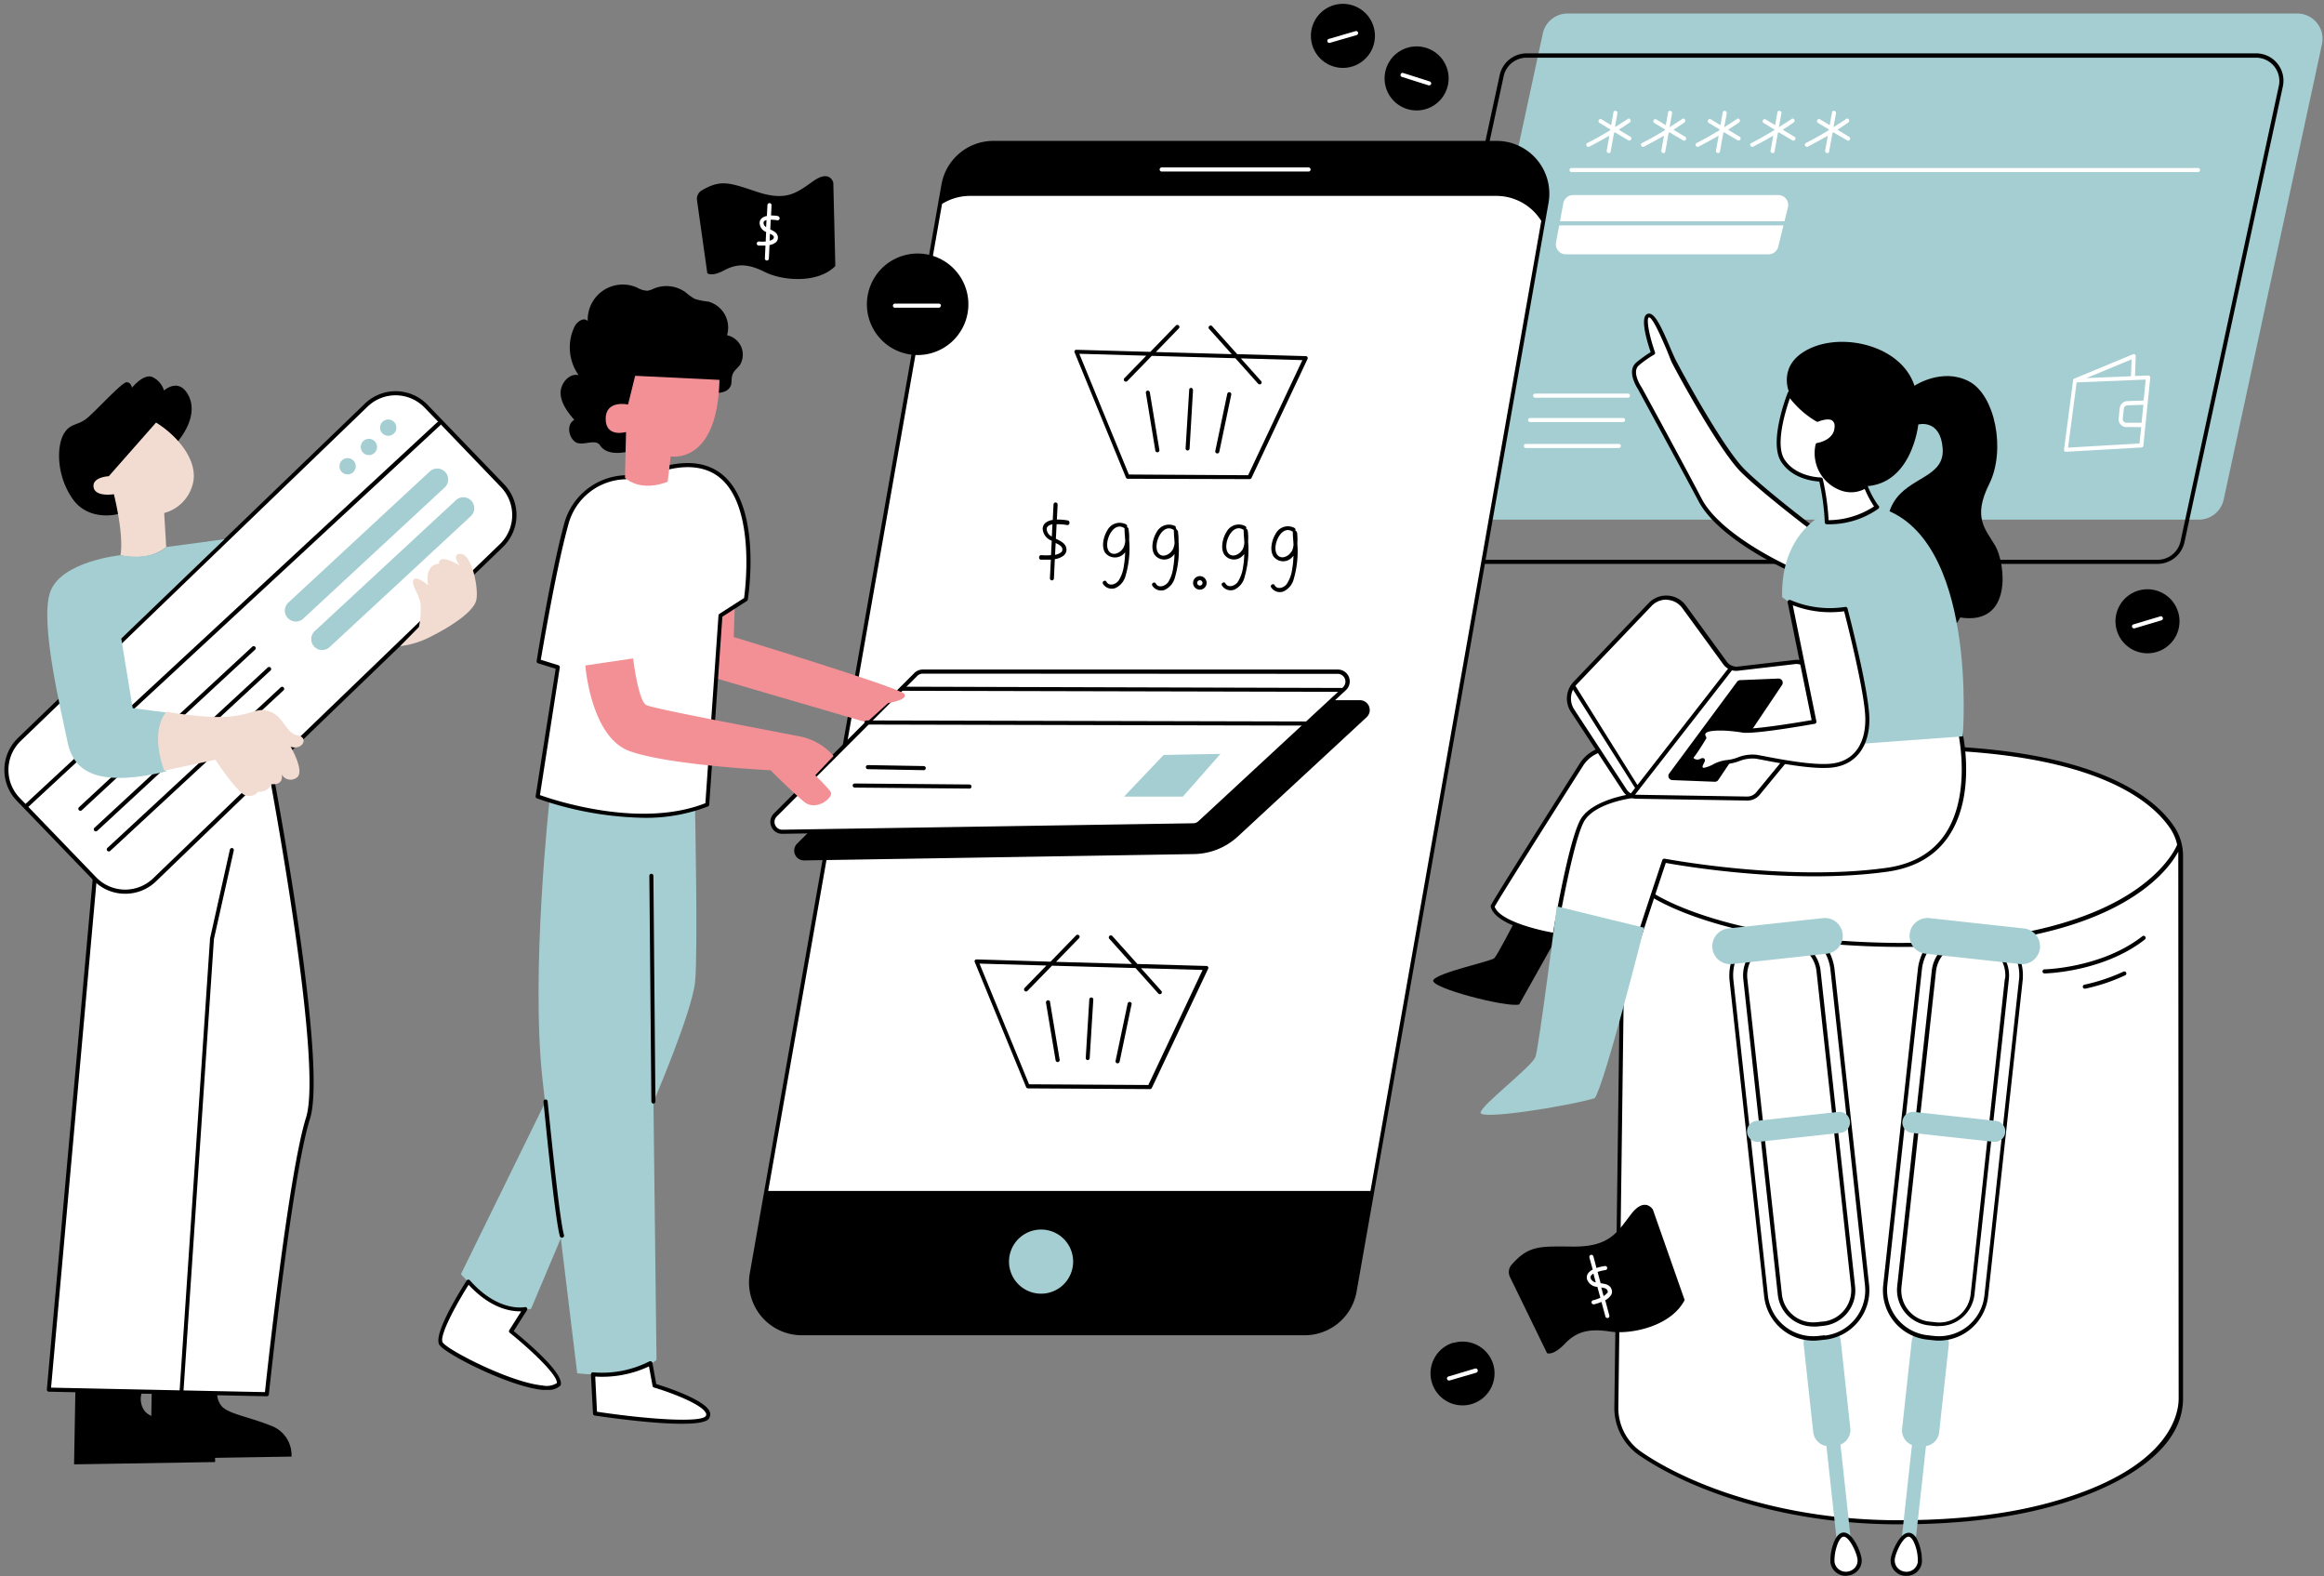 <?xml version="1.0" encoding="UTF-8" standalone="no"?><svg xmlns="http://www.w3.org/2000/svg" xmlns:xlink="http://www.w3.org/1999/xlink" data-name="Layer 2" fill="#000000" height="288.5" preserveAspectRatio="xMidYMid meet" version="1" viewBox="-0.8 -0.7 425.5 288.5" width="425.5" zoomAndPan="magnify"><rect x="-0.8" y="-0.7" width="425.5" height="288.5" fill="#808080" stroke="none"/><g id="change1_1"><path d="M295.77,161.12s14.14-26.05,56.93-24.93c31,.81,41.12,9.83,44.32,14.73a9.12,9.12,0,0,1,1.45,5V255.3c0,10.43-13.94,16.46-22.19,18.93-9.51,2.84-19.63,3.72-29.53,3.72-23.1,0-39.71-7.38-47.25-12.55a10.18,10.18,0,0,1-4.41-8.51l1.05-76.42Z" fill="#ffffff" fill-rule="evenodd"/></g><g id="change2_1"><path d="M397.34,150.72c-3.42-5.22-13.76-14.1-44.63-14.91-42.52-1.09-57.13,24.87-57.27,25.13a.41.41,0,0,0-.05.18l.38,19.35-1,76.42a10.51,10.51,0,0,0,4.57,8.82c8.89,6.1,26,12.62,47.46,12.62,11.52,0,21.22-1.22,29.64-3.74,6.75-2,22.45-7.94,22.45-19.29V155.94A9.51,9.51,0,0,0,397.34,150.72Zm.75,104.58c0,2.82-1.58,12.49-21.91,18.57-8.36,2.5-18,3.71-29.43,3.71-21.26,0-38.24-6.45-47-12.49a9.74,9.74,0,0,1-4.25-8.19l1-76.43h0l-.37-19.25c.93-1.61,15.67-25.72,56.54-24.65,30.53.8,40.68,9.47,44,14.57a8.58,8.58,0,0,1,1.14,2.77l0,0c0,.05-1.75,4.63-8.89,9.11-6.5,4.08-18.89,8.88-41.17,8.88h-1.3c-28.55-.24-41.85-7.46-44.23-8.91a.37.37,0,0,0-.39.64c2.41,1.47,15.87,8.78,44.61,9h1.35c38,0,48.09-13.47,50.23-17.43,0,.24,0,.47,0,.71Z" fill="inherit"/></g><g id="change1_2"><path d="M118.28,248.84l.74,4.09s10.89,3.26,9.77,5.68-20.65-.56-20.65-.56l-.37-7.17C114.37,251.26,118.28,248.84,118.28,248.84Zm-33.3-15s-6.14,9.49-5,11.35,18.8,10.6,21.59,7.44c.55-2.23-8.75-9.67-8.75-9.67l2.61-4.1S90.37,240,85,233.86Z" fill="#ffffff" fill-rule="evenodd"/></g><g id="change2_2"><path d="M52.57,265.93l-14,.23a4.62,4.62,0,0,1,0,.77l-25.81.42L13,254l12.14.28a3.67,3.67,0,0,0,.7,3.49,4.28,4.28,0,0,0,1.06.72L27,253l12.14.28a3.64,3.64,0,0,0,.7,3.49c1.4,1.4,4.74,1.82,8.93,3.49A5.72,5.72,0,0,1,52.57,265.93Z" fill="inherit" fill-rule="evenodd"/></g><g id="change1_3"><path d="M48.33,138.14S58.93,193.4,55.58,204s-7.53,50.51-7.53,50.51l-39.91-.83,8.4-93.53Z" fill="#ffffff" fill-rule="evenodd"/></g><g id="change2_3"><path d="M48.05,254.89h0l-39.91-.84a.37.37,0,0,1-.27-.13.34.34,0,0,1-.09-.28l8.4-93.52a.4.4,0,0,1,.16-.28l31.78-22a.39.39,0,0,1,.36,0,.41.41,0,0,1,.23.28c.43,2.26,10.58,55.47,7.24,66s-7.48,50-7.52,50.44A.38.38,0,0,1,48.05,254.89Zm-39.5-1.58,39.16.82c.42-3.93,4.36-40.25,7.52-50.24,3.1-9.82-6.06-59.24-7.16-65.11L16.9,160.36Z" fill="inherit"/></g><g id="change2_4"><path d="M20.79,93.4s-5.39,1.49-8.37-2.89-2.79-9.58-1.58-11.72,2.6-1.49,4.37-3,6.33-6.52,7.16-6.52,1,1,1,1,2-2.51,3.62-2a4,4,0,0,1,2.24,2.52s2.51-2.33,4.28.55.28,6.42-2.05,9.12S20.79,93.4,20.79,93.4Z" fill="inherit"/></g><g id="change1_4"><path d="M91,99.15,27.5,160.35a7.75,7.75,0,0,1-11-.2l-14-14.53a7.75,7.75,0,0,1,.2-11l63.51-61.2a7.74,7.74,0,0,1,11,.2l14,14.53A7.75,7.75,0,0,1,91,99.15Z" fill="#ffffff" fill-rule="evenodd"/></g><g id="change3_1"><path d="M126.47,179c-.56,5.58-7.63,22-7.63,22l.56,47.26c-4.65,3.72-14.52,2.42-14.52,2.42s-1.37-11.32-3-24.71l-5.45,12.92c-6.28,1.39-12.84-6.35-12.84-6.35L99,201.12c-.16-1.41-.31-2.79-.46-4.1-2.23-19.9,1.3-51.53,1.3-51.53,12.65,5.21,26.61,1.49,26.61,1.49S127,173.4,126.47,179Z" fill="#a4ced1" fill-rule="evenodd"/></g><g id="change3_2"><path d="M401.79,94.42H268.21a4.64,4.64,0,0,1-4.54-5.62l18-83.37a4.65,4.65,0,0,1,4.54-3.66H419.79a4.64,4.64,0,0,1,4.54,5.62l-18,83.37A4.65,4.65,0,0,1,401.79,94.42Z" fill="#a4ced1"/></g><g id="change2_5"><path d="M394.25,102.52H260.67a5,5,0,0,1-4.9-6.08l18-83.37a5.06,5.06,0,0,1,4.91-4H412.26a5,5,0,0,1,4.9,6.08l-18,83.37A5.06,5.06,0,0,1,394.25,102.52ZM278.68,9.86a4.29,4.29,0,0,0-4.17,3.37l-18,83.37a4.27,4.27,0,0,0,4.17,5.17H394.25a4.31,4.31,0,0,0,4.18-3.37l18-83.37a4.27,4.27,0,0,0-4.17-5.17Z" fill="inherit"/></g><g id="change1_5"><path d="M238.06,243.35H146a9.29,9.29,0,0,1-9.15-10.9l35.14-199.3a9.29,9.29,0,0,1,9.15-7.68H273.2a9.3,9.3,0,0,1,9.15,10.91L247.21,235.67A9.29,9.29,0,0,1,238.06,243.35Z" fill="#ffffff" fill-rule="evenodd"/></g><g id="change2_6"><path d="M238.06,243.72H146a9.67,9.67,0,0,1-9.52-11.34L171.57,33.09a9.66,9.66,0,0,1,9.52-8H273.2a9.66,9.66,0,0,1,9.52,11.34l-35.14,199.3A9.65,9.65,0,0,1,238.06,243.72Zm-57-217.87a8.91,8.91,0,0,0-8.78,7.37L137.17,232.51A8.91,8.91,0,0,0,146,243h92.11a8.9,8.9,0,0,0,8.78-7.36L282,36.31a8.91,8.91,0,0,0-8.78-10.46Z" fill="inherit"/></g><g id="change1_6"><path d="M358.09,133.12s5.4,22.79-13.39,25.39S304,156.84,304,156.84s-9.86,29.39-10.23,32.56h-.08a39.51,39.51,0,0,1-11.27-3.16h0l1.49-15.81s-10.42-1.67-11.35-5.21c.46-1.06,11.95-19.16,16.25-25.94a6.49,6.49,0,0,1,4.58-2.93l46.52-6.29Z" fill="#ffffff" fill-rule="evenodd"/></g><g id="change2_7"><path d="M293.72,189.77h-.05a39.92,39.92,0,0,1-11.45-3.19.37.37,0,0,1-.22-.38l1.46-15.47c-1.88-.33-10.42-2-11.31-5.42a.36.36,0,0,1,0-.25c.46-1.07,11.54-18.53,16.28-26a6.79,6.79,0,0,1,4.84-3.1l46.52-6.29a.2.2,0,0,1,.11,0l18.24,3.07a.37.37,0,0,1,.3.28c.11.48,2.71,11.8-2.52,19.44-2.44,3.57-6.21,5.72-11.19,6.41-17.4,2.42-37.74-1.1-40.54-1.61-1.06,3.15-9.77,29.25-10.12,32.17a.35.35,0,0,1-.14.25A.38.38,0,0,1,293.72,189.77Zm-11-3.77a39.38,39.38,0,0,0,10.64,3c.9-4.55,9.8-31.1,10.19-32.26a.37.37,0,0,1,.43-.25c.21,0,22.11,4.24,40.62,1.67,4.76-.66,8.35-2.71,10.67-6.09,4.63-6.77,2.81-16.92,2.46-18.61l-17.92-3-46.47,6.29a6,6,0,0,0-4.31,2.75c-7.37,11.59-15.34,24.23-16.17,25.77.91,2.64,8.22,4.36,11,4.81a.37.37,0,0,1,.31.41Z" fill="inherit"/></g><g id="change1_7"><path d="M326.56,103.26s-12.42-5.58-16.05-12.42-11-20.37-11-20.37-2.23-3.14-.42-4.61a17.91,17.91,0,0,1,2.79-2s-2.23-6.35-.91-6.84,3.56,6.07,4.75,8.37,8.72,16.19,12.7,20.1S331,95.93,331,95.93Z" fill="#ffffff" fill-rule="evenodd"/></g><g id="change2_8"><path d="M326.56,103.63a.37.37,0,0,1-.15,0c-.52-.23-12.58-5.71-16.23-12.59s-10.95-20.23-11-20.36-2.39-3.41-.33-5.08a23.09,23.09,0,0,1,2.57-1.84c-.73-2.14-2-6.48-.58-7,1.22-.45,2.41,2.1,4.08,6,.42,1,.82,1.92,1.13,2.52,1.31,2.53,8.75,16.18,12.63,20s12.43,10.3,12.52,10.36a.4.4,0,0,1,.1.5l-4.4,7.32A.36.36,0,0,1,326.56,103.63ZM301.14,57.41h-.06c-.45.17-.05,3,1.13,6.36a.36.36,0,0,1-.18.46,18.91,18.91,0,0,0-2.72,1.91c-1.52,1.23.46,4.07.48,4.1s7.47,13.65,11,20.41c3.22,6.06,13.66,11.21,15.57,12.11l4-6.74c-1.49-1.14-8.77-6.74-12.33-10.23-3.95-3.88-11.45-17.64-12.76-20.18C305,65,304.64,64,304.21,63,303.55,61.49,301.82,57.41,301.14,57.41Z" fill="inherit"/></g><g id="change2_9"><path d="M326.84,71.3s-2.51-5.3,3.77-8.23,16.74-.42,19.11,6.84c0,0,5-3.35,9.91-.84s6.84,12.7,3.77,18.84-.7,8.23,1.11,11.3,3.35,14.65-6.42,13.12c0,0-4.18,8.51-11.58,3.07s.42-14.24.42-14.24-3.91-4.88-1.12-9.76,9.49-4.61,9.07-10.05S350.42,77,350.42,77s-1.12,10.89-9.63,11.31l-3.07,2.79-3.07-.28-3.21-6-3.35-6.7Z" fill="inherit"/></g><g id="change2_10"><path d="M171.28,36.89l.66-3.74a9.29,9.29,0,0,1,9.15-7.68H273.2a9.3,9.3,0,0,1,9.15,10.91l-.68,3.84a9.7,9.7,0,0,0-8.52-5.06H176.81A9.72,9.72,0,0,0,171.28,36.89ZM139.47,217.3l-2.67,15.15a9.29,9.29,0,0,0,9.15,10.9h92.11a9.29,9.29,0,0,0,9.15-7.68l3.24-18.37Z" fill="inherit" fill-rule="evenodd"/></g><g id="change2_11"><path d="M145.19,153.68,170.91,128a1.79,1.79,0,0,1,1.27-.53h76a1.8,1.8,0,0,1,1.22,3.13l-23.54,21.8a12.11,12.11,0,0,1-8.06,3.24l-71.27,1.16A1.8,1.8,0,0,1,145.19,153.68Z" fill="inherit"/></g><g id="change1_8"><path d="M141.15,148.48l25.72-25.72a1.8,1.8,0,0,1,1.27-.53h76a1.81,1.81,0,0,1,1.23,3.13l-26.45,24.5a1.83,1.83,0,0,1-1.2.48l-75.23,1.22A1.8,1.8,0,0,1,141.15,148.48Z" fill="#ffffff" fill-rule="evenodd"/></g><g id="change2_12"><path d="M142.42,151.93a2.13,2.13,0,0,1-2-1.33,2.15,2.15,0,0,1,.46-2.38L166.6,122.5a2.19,2.19,0,0,1,1.54-.64h76a2.17,2.17,0,0,1,1.48,3.77l-26.45,24.5a2.13,2.13,0,0,1-1.44.58l-75.23,1.22Zm25.72-29.32a1.42,1.42,0,0,0-1,.42l-25.71,25.72a1.39,1.39,0,0,0-.31,1.56,1.41,1.41,0,0,0,1.31.87h0L217.68,150a1.37,1.37,0,0,0,.94-.38l26.45-24.5a1.42,1.42,0,0,0-1-2.47Zm-27,25.87h0Z" fill="inherit"/></g><g id="change4_1"><path d="M133.72,110.51l-.18,5.4s30.51,9.3,31.25,10.42-3,1.67-3,1.67l-3.91,3.54-27.35-8,.56-11.54Z" fill="#f39095"/></g><g id="change3_3"><path d="M222.65,137.3l-6.88,7.82H205l7.25-7.63Z" fill="#a4ced1"/></g><g id="change2_13"><path d="M168.33,140.28h0l-10.23-.18a.38.38,0,0,1-.37-.38.37.37,0,0,1,.37-.37h0l10.23.18a.38.38,0,0,1,.37.39A.37.37,0,0,1,168.33,140.28Zm8.74,3a.37.37,0,0,0-.37-.38l-21-.18h0a.37.37,0,0,0-.38.37.38.38,0,0,0,.37.38l21,.18h0A.36.36,0,0,0,177.07,143.26Zm61.59-11.54a.38.38,0,0,0-.38-.37l-80.37-.19h0a.38.38,0,1,0,0,.75l80.37.19h0A.38.38,0,0,0,238.66,131.72Zm6.51-6.14a.38.38,0,0,0-.38-.37L164.42,125h0a.38.38,0,1,0,0,.75l80.37.19h0A.38.38,0,0,0,245.17,125.58Z" fill="inherit"/></g><g id="change2_14"><path d="M250.69,4.19A5.86,5.86,0,1,1,243.4.25,5.86,5.86,0,0,1,250.69,4.19Zm9.65,3.88a5.86,5.86,0,1,0,3.81,7.36A5.85,5.85,0,0,0,260.34,8.07Z" fill="inherit" fill-rule="evenodd"/></g><g id="change1_9"><path d="M242.59,7.16a.38.38,0,0,1-.36-.27.36.36,0,0,1,.25-.46L247.38,5a.36.36,0,0,1,.46.25.38.38,0,0,1-.25.47L242.7,7.14A.23.23,0,0,1,242.59,7.16Zm18.63,7.52a.38.38,0,0,0-.25-.47l-4.86-1.55a.38.38,0,0,0-.47.25.36.36,0,0,0,.24.47l4.87,1.54a.22.22,0,0,0,.11,0A.38.38,0,0,0,261.22,14.68Z" fill="#ffffff"/></g><g id="change2_15"><path d="M238.58,64.67a.35.35,0,0,0-.3-.18l-12.56-.36L221.12,59a.37.37,0,0,0-.53,0,.38.38,0,0,0,0,.53l4.13,4.6-13.89-.39,4.2-4.33a.37.37,0,0,0-.54-.52l-4.68,4.82-13.53-.38a.35.35,0,0,0-.32.16.36.36,0,0,0,0,.35l9.38,22.86a.39.39,0,0,0,.34.24L228,87h0a.38.38,0,0,0,.34-.22L238.6,65A.34.34,0,0,0,238.58,64.67ZM227.72,86.29l-21.84-.13-9.07-22.1,12.26.35-4,4.11a.37.37,0,0,0,0,.53.36.36,0,0,0,.26.11.39.39,0,0,0,.27-.11l4.48-4.61,15.3.43,4.17,4.67a.39.39,0,0,0,.28.12.38.38,0,0,0,.25-.09.37.37,0,0,0,0-.53l-3.7-4.14,11.27.32Zm-18-15.18,1.75,10.54a.38.38,0,0,1-.31.44h-.06a.38.38,0,0,1-.37-.31L209,71.23a.36.36,0,0,1,.31-.43A.37.37,0,0,1,209.71,71.11Zm14.91.44L222.44,82a.38.38,0,0,1-.37.3H222a.38.38,0,0,1-.29-.45l2.19-10.46a.37.37,0,1,1,.73.15Zm-7-.85L217,81.41a.37.37,0,0,1-.38.35h0a.37.37,0,0,1-.35-.39l.66-10.72a.35.35,0,0,1,.39-.35A.38.38,0,0,1,217.61,70.7ZM220,176.12l-12.55-.36-4.6-5.13a.37.37,0,0,0-.53,0,.38.38,0,0,0,0,.53l4.12,4.6-13.89-.39,4.21-4.33a.37.37,0,0,0-.54-.52l-4.68,4.82L178,174.92a.37.37,0,0,0-.32.17.36.36,0,0,0,0,.35l9.39,22.86a.37.37,0,0,0,.34.23l22.34.13h0a.38.38,0,0,0,.34-.21l10.3-21.8a.34.34,0,0,0,0-.35A.35.35,0,0,0,220,176.12Zm-10.55,21.79-21.84-.13-9.07-22.09,12.25.35-4,4.11a.38.38,0,0,0,.27.64.36.36,0,0,0,.27-.12l4.48-4.6,15.29.43,4.18,4.67a.39.39,0,0,0,.28.12.38.38,0,0,0,.25-.09.37.37,0,0,0,0-.53l-3.7-4.14,11.27.32Zm-18-15.18,1.76,10.55a.38.38,0,0,1-.31.43h-.06a.38.38,0,0,1-.37-.32l-1.76-10.54a.39.39,0,0,1,.31-.44A.38.38,0,0,1,191.47,182.73Zm14.92.45-2.18,10.47a.38.38,0,0,1-.37.29h-.08a.39.39,0,0,1-.29-.45L205.66,183a.37.37,0,0,1,.44-.29A.39.39,0,0,1,206.39,183.18Zm-7-.86L198.71,193a.37.37,0,0,1-.37.35h0a.37.37,0,0,1-.35-.4l.65-10.71a.38.38,0,0,1,.4-.35A.36.36,0,0,1,199.37,182.32Zm-9.58-80.57c.09,0,.39,0,.81,0s.62,0,1,0l-.17,3.4a.38.38,0,0,0,.36.39h0a.37.37,0,0,0,.37-.36l.17-3.53a3.39,3.39,0,0,0,1.67-.7,1.4,1.4,0,0,0,.46-1c0-1.11-1-1.58-1.88-2l-.06,0,.13-2.69a10,10,0,0,1,1.86.14A.37.37,0,0,0,195,95a.37.37,0,0,0-.3-.43,9.8,9.8,0,0,0-2-.16l.14-2.74a.39.39,0,0,0-.36-.4.37.37,0,0,0-.39.36l-.14,2.85a2.65,2.65,0,0,0-1.35.54,1.44,1.44,0,0,0-.48,1.26,2.52,2.52,0,0,0,1.64,2l-.13,2.64a10.65,10.65,0,0,1-1.77,0,.36.36,0,0,0-.4.35A.37.37,0,0,0,189.79,101.75Zm1.06-5.49a.69.69,0,0,1,.23-.64,1.67,1.67,0,0,1,.81-.34l-.11,2.23A1.58,1.58,0,0,1,190.85,96.26Zm1.63,2.44c.76.36,1.23.65,1.23,1.2a.64.64,0,0,1-.22.49,2.46,2.46,0,0,1-1.12.47ZM204,105.59c-.5.66-1.71,1.12-2.22.2-.23-.43-.87-.05-.64.38a1.89,1.89,0,0,0,2.31.76,3.46,3.46,0,0,0,1.86-2.33,17.77,17.77,0,0,0,.63-6.42,10.82,10.82,0,0,0-.12-2.06.39.39,0,0,0-.28-.33.37.37,0,0,0-.13-.48,2.53,2.53,0,0,0-3.43,1c-.71,1.1-1.19,3-.44,4.18a2.31,2.31,0,0,0,3.66-.1,15.76,15.76,0,0,1-.23,2.47A6.64,6.64,0,0,1,204,105.59Zm.82-5.94c-.49.87-1.91,1.54-2.62.51-1-1.5.76-5.55,2.83-4.2l.06,0a.51.51,0,0,0,0,.13c0,.76.1,1.52.13,2.28A3.3,3.3,0,0,1,204.84,99.65Zm8.21,6.27c-.5.66-1.71,1.11-2.21.2-.23-.43-.88-.05-.65.37a1.89,1.89,0,0,0,2.31.77,3.46,3.46,0,0,0,1.86-2.33,18,18,0,0,0,.64-6.42,11.7,11.7,0,0,0-.13-2.06,1.07,1.07,0,0,1-.41-.81,2.54,2.54,0,0,0-3.43,1c-.71,1.1-1.18,3-.44,4.18a2.21,2.21,0,0,0,3.31.29,4.38,4.38,0,0,0,.36-.39,17.07,17.07,0,0,1-.24,2.47A6.55,6.55,0,0,1,213.05,105.92Zm.82-5.94c-.49.87-1.9,1.54-2.61.51-1-1.5.75-5.55,2.82-4.2l.06,0a.59.59,0,0,0,0,.14c0,.76.1,1.52.13,2.28A3.3,3.3,0,0,1,213.87,100Zm13.78-3.55a.4.4,0,0,0-.28-.34.36.36,0,0,0-.13-.47,2.53,2.53,0,0,0-3.43,1c-.71,1.11-1.19,3-.44,4.19a2.19,2.19,0,0,0,3.3.29,2.25,2.25,0,0,0,.36-.4,15.89,15.89,0,0,1-.23,2.48,6.69,6.69,0,0,1-1,2.71c-.5.66-1.72,1.11-2.22.19-.23-.42-.88,0-.64.38a1.88,1.88,0,0,0,2.31.76,3.4,3.4,0,0,0,1.85-2.33,17.53,17.53,0,0,0,.64-6.41A10.72,10.72,0,0,0,227.65,96.43Zm-1,3.53c-.49.87-1.91,1.53-2.62.5-1-1.5.76-5.54,2.83-4.19l.06,0a.59.59,0,0,0,0,.14c0,.75.1,1.51.13,2.27A3.54,3.54,0,0,1,226.65,100Zm10-3.2a.4.4,0,0,0-.28-.34.36.36,0,0,0-.13-.47,2.52,2.52,0,0,0-3.43,1c-.71,1.11-1.19,3-.44,4.19a2.21,2.21,0,0,0,3.31.29,4.48,4.48,0,0,0,.36-.4,16.94,16.94,0,0,1-.24,2.47,6.54,6.54,0,0,1-1,2.72c-.5.66-1.71,1.11-2.21.19-.24-.42-.88,0-.65.38a1.88,1.88,0,0,0,2.31.76,3.44,3.44,0,0,0,1.86-2.33,18,18,0,0,0,.64-6.41A11.57,11.57,0,0,0,236.68,96.76Zm-1,3.52c-.49.88-1.9,1.54-2.62.51-1-1.5.76-5.54,2.83-4.19l.06,0a.52.52,0,0,0,0,.14c0,.75.1,1.51.13,2.27A3.24,3.24,0,0,1,235.68,100.28ZM220.12,106a1.24,1.24,0,1,0-1.24,1.24A1.24,1.24,0,0,0,220.12,106Zm-1.73,0a.49.49,0,1,1,.49.49A.49.49,0,0,1,218.39,106Z" fill="inherit"/></g><g id="change1_10"><path d="M238.84,30.7h-27a.38.38,0,0,1,0-.75h27a.38.38,0,0,1,0,.75Z" fill="#ffffff"/></g><g id="change3_4"><path d="M195.68,230.23a5.87,5.87,0,1,1-5.86-5.86A5.86,5.86,0,0,1,195.68,230.23Z" fill="#a4ced1"/></g><g id="change2_16"><path d="M176.5,55a9.29,9.29,0,1,1-9.29-9.29A9.29,9.29,0,0,1,176.5,55ZM126.82,36,128.7,49.3s.74.75,3.16-.55,4.47-1.12,7.44.37,9.49,2.23,12.84-1.12l-.37-15.25s-.56-2.42-3.54-.38-4.83,3.91-10.41,2.05c-5.11-1.7-6.64-2.31-10.13-.27A1.81,1.81,0,0,0,126.82,36Z" fill="inherit" fill-rule="evenodd"/></g><g id="change3_5"><path d="M342.88,92.09c18.7,4.89,15.68,42,15.68,42l-19.07,1.39-3-24.37c-7.12,1-11-2.51-11-2.51C325.16,96.28,334,92.93,334,92.93Z" fill="#a4ced1"/></g><g id="change1_11"><path d="M332,76.19s3.49-1.54,3.49,1.25S332,80.79,332,80.79a6.9,6.9,0,0,0,4.74,8.1,5.4,5.4,0,0,0,4.05-.56s1.54,3.49,2.09,3.76a15.53,15.53,0,0,1-9.2,2.8,43.31,43.31,0,0,0-1.12-7.82s-4.75,0-7-3.49,1.26-12.28,1.26-12.28C328,73.82,332,76.19,332,76.19Z" fill="#ffffff" fill-rule="evenodd"/></g><g id="change2_17"><path d="M334.06,95.27h-.41a.38.38,0,0,1-.35-.36,42.33,42.33,0,0,0-1-7.46c-1.11-.07-5-.51-7-3.65-2.31-3.61,1.07-12.26,1.22-12.62a.37.37,0,0,1,.34-.24.38.38,0,0,1,.35.22c.93,2.1,4.11,4.16,4.85,4.62.55-.21,2.07-.71,3.05-.06a1.91,1.91,0,0,1,.78,1.73c0,2.3-2.17,3.37-3.53,3.67a6.53,6.53,0,0,0,4.54,7.42A5,5,0,0,0,340.6,88a.37.37,0,0,1,.31,0,.39.39,0,0,1,.23.21,16.78,16.78,0,0,0,1.92,3.58.36.36,0,0,1,.2.3.39.39,0,0,1-.15.33A15.6,15.6,0,0,1,334.06,95.27ZM326.91,72.2c-.77,2.19-2.74,8.47-1,11.18,2.09,3.27,6.61,3.32,6.66,3.32a.36.36,0,0,1,.36.28A44.4,44.4,0,0,1,334,94.52,15.4,15.4,0,0,0,342.32,92a18.88,18.88,0,0,1-1.71-3.2,5.42,5.42,0,0,1-4,.4,7.26,7.26,0,0,1-5-8.51.38.38,0,0,1,.31-.31c.13,0,3.17-.54,3.17-3a1.22,1.22,0,0,0-.44-1.11c-.68-.44-2.05,0-2.52.2a.37.37,0,0,1-.34,0A17.06,17.06,0,0,1,326.91,72.2Z" fill="inherit"/></g><g id="change2_18"><path d="M283.86,170.8h-.06a.38.38,0,0,1-.31-.43c.12-.73,3-18,5.27-21.36s8.82-4.31,9.1-4.35a.38.38,0,0,1,.1.75c-.07,0-6.47.85-8.58,4s-5.12,20.88-5.15,21.06A.38.38,0,0,1,283.86,170.8Z" fill="inherit"/></g><g id="change1_12"><path d="M296.7,144l-9.57-14.57a4.1,4.1,0,0,1,.46-5.07L301.32,110a4.09,4.09,0,0,1,6.26.42l7.5,10.28a2.54,2.54,0,0,0,2.35,1l10.44-1.22a2.56,2.56,0,0,1,2.82,2.1L332,130a2.57,2.57,0,0,1-.55,2l-10.29,12.5a2.58,2.58,0,0,1-2,.93l-20.31-.33A2.54,2.54,0,0,1,296.7,144Z" fill="#ffffff" fill-rule="evenodd"/></g><g id="change2_19"><path d="M319.14,145.84h-.05l-20.3-.33a2.9,2.9,0,0,1-2.4-1.31l-9.57-14.58a4.44,4.44,0,0,1,.5-5.53l13.73-14.39a4.45,4.45,0,0,1,6.83.46l7.5,10.28a2.18,2.18,0,0,0,2,.88l10.44-1.22a2.93,2.93,0,0,1,3.23,2.41l1.26,7.42a2.94,2.94,0,0,1-.63,2.35l-10.29,12.5A2.9,2.9,0,0,1,319.14,145.84Zm-14.86-36.77a3.69,3.69,0,0,0-2.69,1.15l-13.73,14.39a3.68,3.68,0,0,0-.41,4.6L297,143.78h0a2.14,2.14,0,0,0,1.78,1l20.3.33h0a2.16,2.16,0,0,0,1.68-.79l10.29-12.5a2.21,2.21,0,0,0,.47-1.75l-1.26-7.41a2.18,2.18,0,0,0-2.4-1.8l-10.44,1.22a2.92,2.92,0,0,1-2.71-1.18l-7.49-10.28a3.71,3.71,0,0,0-2.76-1.52Z" fill="inherit"/></g><g id="change2_20"><path d="M316.53,121.72l-17.16,22a.39.39,0,0,1-.15.19h0l-1,1.31a.37.37,0,0,1-.29.14.4.4,0,0,1-.23-.08.38.38,0,0,1-.07-.53l.94-1.2L287,125.22a.37.37,0,0,1,.11-.51.38.38,0,0,1,.52.11L299,143l16.9-21.7a.37.37,0,1,1,.59.46Z" fill="inherit"/></g><g id="change2_21"><path d="M304.81,140.89l12.42-16.78a.74.74,0,0,1,.58-.31l7-.29a.76.76,0,0,1,.66,1.18l-11.67,17.38a.74.74,0,0,1-.66.33l-7.72-.3A.76.76,0,0,1,304.81,140.89Z" fill="inherit"/></g><g id="change1_13"><path d="M326.93,109.49l4.47,21.93s-11.1,2-13.19,1.6-8.37-1-7,1.33c0,0-1.53,2.51-2.16,3.28s.63,1.39,1.61.91-.77,1,.13,1.6,2.73-1.26,4.47-1.32,3.49-1.33,5.51-1,9.91,2.09,13.89,1.6,6.48-3.56,6.41-8.65-4-20-4-20A18.57,18.57,0,0,1,326.93,109.49Z" fill="#ffffff" fill-rule="evenodd"/></g><g id="change2_22"><path d="M311.22,140.63a1.09,1.09,0,0,1-.6-.17,1,1,0,0,1-.31-1.41,1.68,1.68,0,0,1-1.59-.47.9.9,0,0,1,.06-1.19c.51-.62,1.66-2.47,2-3.06a1.15,1.15,0,0,1,0-1.18c1-1.48,6.37-.67,7.43-.5,1.56.26,8.76-.85,12.68-1.53l-4.39-21.56a.38.38,0,0,1,.13-.36.39.39,0,0,1,.39-.06,18.29,18.29,0,0,0,10,1.26.38.38,0,0,1,.44.27c.16.62,3.92,15,4,20.12s-2.45,8.5-6.75,9c-3.43.42-9.7-.79-12.71-1.37l-1.28-.24a6.55,6.55,0,0,0-3.16.47,9.06,9.06,0,0,1-2.28.51A6,6,0,0,0,313,140,4.62,4.62,0,0,1,311.22,140.63Zm-.28-2.56a.4.4,0,0,1,.3.12c.23.24.08.52-.06.79-.28.52-.33.74-.17.84s1-.17,1.69-.51a6.65,6.65,0,0,1,2.57-.87,7.9,7.9,0,0,0,2.07-.48,7.25,7.25,0,0,1,3.52-.49l1.3.24c3,.58,9.16,1.77,12.47,1.36,3.94-.48,6.16-3.5,6.09-8.27-.06-4.57-3.3-17.36-3.88-19.6a19.09,19.09,0,0,1-9.4-1.11l4.32,21.25a.41.41,0,0,1-.05.29.38.38,0,0,1-.25.16c-.45.08-11.18,2-13.31,1.6-2.9-.48-6.19-.54-6.69.18,0,.05-.14.19.1.59a.37.37,0,0,1,0,.39c-.06.1-1.55,2.54-2.19,3.32-.13.15-.08.21-.05.25a1.1,1.1,0,0,0,1.2.08A1,1,0,0,1,310.94,138.07Zm0,.74Z" fill="inherit"/></g><g id="change2_23"><path d="M283.86,170.42l-.09,1.3-6.42,11.44c-2.05.66-16.56-3.07-15.72-4.46s10.6-3.44,11.16-4,3.54-6.33,3.54-6.33Z" fill="inherit"/></g><g id="change3_6"><path d="M300.23,169.12s-7.24,28.73-9.06,31.21c-5.26,1.53-20.92,4-20.89,2.65s9.41-8.42,10.05-10.23,3.9-27.54,3.9-27.54C289.44,166.51,300.23,169.12,300.23,169.12Z" fill="#a4ced1"/></g><g id="change2_24"><path d="M373.54,177.49a.37.37,0,0,1-.38-.37.38.38,0,0,1,.37-.38c.1,0,10.48-.25,17.91-6.06a.38.38,0,0,1,.53.07.37.37,0,0,1-.06.52c-7.64,6-18.26,6.22-18.37,6.22Zm7.49,2.78a34.11,34.11,0,0,0,7.27-2.44.36.36,0,0,0,.18-.49.37.37,0,0,0-.5-.18,33.92,33.92,0,0,1-7.11,2.38.37.37,0,0,0,.08.74Z" fill="inherit"/></g><g id="change2_25"><path d="M398,111.35a5.86,5.86,0,1,1-7.29-3.94A5.87,5.87,0,0,1,398,111.35ZM275.67,233.08,282.45,247s1.08.55,3.26-1.73,4.49-2.81,8.28-2.23,11.17-.92,13.65-5.77l-5.81-16.55s-1.47-2.45-4,.84-3.91,6-10.67,5.93c-6.19-.06-8.08-.19-11.18,3.29A2.06,2.06,0,0,0,275.67,233.08Zm-10.37,12a5.86,5.86,0,1,0,7.29,3.94A5.86,5.86,0,0,0,265.3,245.13Z" fill="inherit" fill-rule="evenodd"/></g><g id="change2_26"><path d="M124.09,259.92c-1.51,0-3.49-.08-6.08-.31-5-.44-9.88-1.19-9.93-1.19a.38.38,0,0,1-.31-.35l-.38-7.17a.41.41,0,0,1,.11-.28.34.34,0,0,1,.29-.11,19.12,19.12,0,0,0,10.29-2,.36.36,0,0,1,.35,0,.35.35,0,0,1,.22.27l.7,3.87c1.58.48,8.76,2.79,9.77,5a1.3,1.3,0,0,1,0,1.09C129,259.12,128.6,259.92,124.09,259.92Zm-15.59-2.2c9.38,1.41,19.33,2.07,19.95.73a.51.51,0,0,0,0-.47c-.79-1.75-7.13-4-9.51-4.69a.35.35,0,0,1-.26-.29l-.66-3.58a20.17,20.17,0,0,1-9.84,1.86Zm-9.12-4a8.26,8.26,0,0,1-.84,0c-6-.55-17.91-6.61-18.91-8.27-1.17-2,4-10.13,5-11.74a.39.39,0,0,1,.29-.17.39.39,0,0,1,.31.12c5.19,5.91,10,4.92,10.06,4.91a.37.37,0,0,1,.39.57l-2.42,3.81c2,1.65,9.17,7.61,8.61,9.84a.3.3,0,0,1-.08.16A3.11,3.11,0,0,1,99.38,253.71ZM85,234.48c-2.45,3.86-5.42,9.43-4.75,10.54.8,1.34,12.36,7.36,18.32,7.9a3.47,3.47,0,0,0,2.59-.45c.14-1.55-5.18-6.43-8.63-9.2a.36.36,0,0,1-.08-.49l2.18-3.44C93,239.39,89.17,239,85,234.48Z" fill="inherit"/></g><g id="change2_27"><path d="M118.84,201.31a.39.39,0,0,1-.38-.38l-.37-41.3a.38.38,0,0,1,.37-.38h0a.38.38,0,0,1,.37.38l.37,41.3a.37.37,0,0,1-.37.38ZM102.2,225.85a.39.39,0,0,0,.26-.47c-.92-3.13-2.95-24.27-3-24.48a.36.36,0,0,0-.41-.34.37.37,0,0,0-.34.41c.09.87,2.06,21.42,3,24.62a.37.37,0,0,0,.36.27Z" fill="inherit"/></g><g id="change1_14"><path d="M121.82,84.84c18.41-3.91,14,24.18,14,24.18l-4.65,3-2.42,34.61c-13.21,5.39-31.07-1.49-31.07-1.49l3.72-23.63-3.53-1.12s2.6-16.18,5-24.93a11.58,11.58,0,0,1,10.79-8.74Z" fill="#ffffff" fill-rule="evenodd"/></g><g id="change2_28"><path d="M117,149a61.86,61.86,0,0,1-19.5-3.56.38.38,0,0,1-.23-.41l3.67-23.31-3.23-1a.38.38,0,0,1-.25-.42c0-.16,2.63-16.3,5-25a12,12,0,0,1,11.1-9l8.15-1.86c4.32-.91,7.77-.17,10.26,2.19,6.62,6.3,4.25,21.77,4.15,22.42a.39.39,0,0,1-.17.26l-4.49,2.88-2.41,34.41a.37.37,0,0,1-.23.32A31.42,31.42,0,0,1,117,149Zm-18.94-4.16c2.32.83,18.29,6.23,30.29,1.48l2.4-34.38a.4.4,0,0,1,.17-.28l4.51-2.89c.24-1.69,2-15.91-3.95-21.59-2.3-2.19-5.53-2.87-9.58-2l-8.18,1.85h-.08a11.13,11.13,0,0,0-10.43,8.47c-2.2,7.95-4.58,22.26-5,24.57l3.22,1a.38.38,0,0,1,.26.42Z" fill="inherit"/></g><g id="change4_2"><path d="M106.37,121.12l8.75-1.3s.93,7.81,2.42,8.55,24.55,5,28.28,5.77a11,11,0,0,1,6,3.54l-3.35,3.53s2.05,2,2.79,3-2.6,3.72-4.84,1.86-6.14-5.77-6.14-5.77-18.79-.93-25.86-3.53S106.37,121.12,106.37,121.12Z" fill="#f39095"/></g><g id="change2_29"><path d="M134.64,66.16c-.45.59-1.1,1-1.34,1.75s-.07,1.32-.29,1.93c-.51,1.45-2.51,1.52-4,1.32l-11.39,9.65s-6.49,3.14-8.57,0c-.87-1.33-3.32.32-4.58-.65s-1.51-3.26-.12-4c-1.2-1.39-2.41-3-2.51-4.78s1.51-3.83,3.3-3.41a8.76,8.76,0,0,1-.78-8.81c.46-1,1.77-1.89,2.45-1.07a6.42,6.42,0,0,1,9-6.16,4.14,4.14,0,0,0,1.93.59,4.44,4.44,0,0,0,1.21-.41,6,6,0,0,1,5.78.7,10.77,10.77,0,0,0,1.66,1.2,12.31,12.31,0,0,0,2.5.5,4.92,4.92,0,0,1,3.42,6.16A3.63,3.63,0,0,1,134.64,66.16Z" fill="inherit" fill-rule="evenodd"/></g><g id="change4_3"><path d="M115.49,68.09l15.44.75c-.37,15.63-8.93,14-8.93,14l-.56,4.65c-5.21,2-7.81-.74-7.81-.74l.19-8.37s-3.73,1.11-3.73-2.42,4.1-2.61,4.1-2.61Z" fill="#f39095"/></g><g id="change1_15"><path d="M402,30.42a.37.37,0,0,1-.37.38H286.93a.37.37,0,0,1-.37-.38.36.36,0,0,1,.37-.37h114.7A.36.36,0,0,1,402,30.42ZM297.26,71.35h-17a.37.37,0,0,0-.37.37.38.38,0,0,0,.37.38h17a.38.38,0,0,0,.37-.38A.37.37,0,0,0,297.26,71.35Zm-.84,4.46h-17a.38.38,0,1,0,0,.75h17a.38.38,0,0,0,0-.75Zm-.84,4.75h-17a.37.37,0,0,0-.38.37.38.38,0,0,0,.38.38h17a.38.38,0,0,0,.38-.38A.37.37,0,0,0,295.58,80.56Zm-5.39-54.42c1.25-.64,2.47-1.31,3.67-2-.16.91-.32,1.81-.49,2.72-.08.47.64.67.73.2.2-1.15.41-2.3.62-3.44l.15-.1L297.36,25a.38.38,0,0,0,.38-.65l-2.15-1.3c.68-.44,1.36-.88,2-1.34.4-.27,0-.92-.38-.64-.76.52-1.54,1-2.33,1.52.15-.84.3-1.69.46-2.54.08-.47-.64-.67-.73-.2l-.42,2.36-1.77-1.07c-.41-.25-.79.4-.38.65l2,1.21,0,.12c-1.38.84-2.79,1.64-4.23,2.37C289.38,25.71,289.76,26.36,290.19,26.14Zm10,0c1.24-.64,2.47-1.31,3.67-2-.16.91-.33,1.81-.49,2.72-.08.47.64.67.72.2.21-1.15.42-2.3.62-3.44l.16-.1L307.37,25c.41.25.79-.4.38-.65l-2.15-1.3c.68-.44,1.35-.88,2-1.34.39-.27,0-.92-.38-.64-.77.52-1.55,1-2.34,1.52.16-.84.31-1.69.46-2.54.09-.47-.63-.67-.72-.2-.14.79-.28,1.57-.43,2.36l-1.76-1.07a.38.38,0,0,0-.38.65l2,1.21,0,.12c-1.38.84-2.79,1.64-4.23,2.37C299.39,25.71,299.77,26.36,300.2,26.14Zm10,0c1.25-.64,2.47-1.31,3.68-2-.17.91-.33,1.81-.49,2.72-.09.47.63.67.72.2.21-1.15.41-2.3.62-3.44l.16-.1L317.37,25a.38.38,0,0,0,.38-.65l-2.15-1.3c.68-.44,1.36-.88,2-1.34.4-.27,0-.92-.37-.64-.77.52-1.55,1-2.34,1.52.15-.84.31-1.69.46-2.54.08-.47-.64-.67-.72-.2-.15.79-.29,1.57-.43,2.36l-1.77-1.07c-.41-.25-.79.4-.38.65l2,1.21,0,.12c-1.39.84-2.8,1.64-4.23,2.37C309.4,25.71,309.77,26.36,310.2,26.14Zm10,0c1.25-.64,2.47-1.31,3.67-2-.16.91-.32,1.81-.49,2.72-.08.47.64.67.73.2.2-1.15.41-2.3.62-3.44l.15-.1L327.38,25c.41.25.79-.4.38-.65l-2.15-1.3c.68-.44,1.36-.88,2-1.34.4-.27,0-.92-.38-.64-.76.52-1.55,1-2.33,1.52.15-.84.3-1.69.46-2.54.08-.47-.64-.67-.73-.2l-.42,2.36-1.77-1.07a.38.38,0,0,0-.38.65l2,1.21,0,.12c-1.38.84-2.79,1.64-4.23,2.37C319.4,25.71,319.78,26.36,320.21,26.14Zm10,0c1.24-.64,2.47-1.31,3.67-2-.16.91-.33,1.81-.49,2.72-.09.47.64.67.72.2.21-1.15.42-2.3.62-3.44l.16-.1L337.39,25c.41.25.79-.4.37-.65l-2.15-1.3c.69-.44,1.36-.88,2-1.34.39-.27,0-.92-.38-.64-.77.52-1.55,1-2.34,1.52.15-.84.31-1.69.46-2.54.09-.47-.64-.67-.72-.2-.14.79-.29,1.57-.43,2.36l-1.77-1.07c-.41-.25-.79.4-.38.65l2,1.21,0,.12c-1.38.84-2.79,1.64-4.23,2.37C329.41,25.71,329.79,26.36,330.22,26.14ZM324.73,35h-37.5a1.83,1.83,0,0,0-1.8,1.5l-1.34,7.19a1.83,1.83,0,0,0,1.81,2.16H323a1.84,1.84,0,0,0,1.78-1.39l1.77-7.19A1.83,1.83,0,0,0,324.73,35Zm68.06,33.16a.38.38,0,0,1,.1.29l-1.26,12.42a.38.38,0,0,1-.35.34L377.47,82h0a.36.36,0,0,1-.37-.42l1.67-12.7s0,0,0,0a.42.42,0,0,1,.1-.2h0l.1-.07,10.74-4.46a.38.38,0,0,1,.52.36l-.13,3.62,2.39-.1A.39.39,0,0,1,392.79,68.14Zm-1.16,5.24-2.93.1a.67.67,0,0,0-.65.61l-.2,1.83a.69.69,0,0,0,.68.75h2.77Zm-2.16-8.32-8.26,3.43,8.15-.34Zm1.45,15.4.31-3h-2.7a1.41,1.41,0,0,1-1.07-.48,1.39,1.39,0,0,1-.35-1.1L387.3,74a1.45,1.45,0,0,1,1.37-1.28l3-.1.39-3.84-12.65.52-1.57,11.94Z" fill="#ffffff"/></g><g id="change3_7"><path d="M335.89,285,333.6,264a2.9,2.9,0,0,1-2.41-2.53l-1.75-16a2.91,2.91,0,0,1,2.57-3.21l1-.11a2.92,2.92,0,0,1,3.21,2.58l1.75,16a2.9,2.9,0,0,1-1.8,3l2.28,20.91Z" fill="#a4ced1"/></g><g id="change3_8"><path d="M356,245.48l-1.76,16a2.89,2.89,0,0,1-2.41,2.53L349.52,285l-2.55-.28,2.29-20.91a2.87,2.87,0,0,1-1.8-3l1.75-16a2.92,2.92,0,0,1,3.21-2.58l1,.11A2.92,2.92,0,0,1,356,245.48Z" fill="#a4ced1"/></g><g id="change1_16"><path d="M333.33,244.15l-1.21.13a8.71,8.71,0,0,1-9.6-7.7l-6.32-57.77a8.7,8.7,0,0,1,7.7-9.6l1.21-.13a8.72,8.72,0,0,1,9.6,7.71L341,234.55A8.7,8.7,0,0,1,333.33,244.15Zm-9.15-72.38a6.13,6.13,0,0,0-5.43,6.76l6.32,57.77a6.15,6.15,0,0,0,6.77,5.43l1.21-.13a6.15,6.15,0,0,0,5.43-6.77l-6.32-57.76a6.15,6.15,0,0,0-6.77-5.44Zm20.2,62.78,6.33-57.76a8.71,8.71,0,0,1,9.6-7.71l1.2.13a8.72,8.72,0,0,1,7.71,9.6l-6.32,57.77a8.72,8.72,0,0,1-9.6,7.7l-1.21-.13A8.72,8.72,0,0,1,344.38,234.55ZM360,171.63a6.14,6.14,0,0,0-6.77,5.44l-6.33,57.76a6.16,6.16,0,0,0,5.44,6.77l1.2.13a6.14,6.14,0,0,0,6.77-5.43l6.33-57.77a6.14,6.14,0,0,0-5.44-6.76Z" fill="#ffffff"/></g><g id="change2_30"><path d="M332.53,177a6.53,6.53,0,0,0-7.18-5.76l-1.21.13a6.51,6.51,0,0,0-5.76,7.18l6.32,57.77a6.53,6.53,0,0,0,6.46,5.8,5.79,5.79,0,0,0,.72,0l1.21-.13a6.51,6.51,0,0,0,5.76-7.18Zm.48,64.2-1.21.13a5.75,5.75,0,0,1-6.35-5.09l-6.33-57.77a5.77,5.77,0,0,1,5.1-6.35l1.21-.13a5.75,5.75,0,0,1,6.35,5.1l6.33,57.76A5.77,5.77,0,0,1,333,241.22Zm2.07-64.48a9.09,9.09,0,0,0-10-8l-1.21.13a9.1,9.1,0,0,0-8,10l6.33,57.77a9.09,9.09,0,0,0,9,8.09,8.22,8.22,0,0,0,1-.06l1.21-.13a9.09,9.09,0,0,0,8-10Zm-1.79,67-1.21.13a8.35,8.35,0,0,1-9.19-7.38l-6.32-57.76a8.34,8.34,0,0,1,7.37-9.18l1.21-.14c.31,0,.61,0,.92,0a8.35,8.35,0,0,1,8.27,7.43l6.32,57.76A8.35,8.35,0,0,1,333.29,243.78Zm28.26-74.94-1.2-.13a9.1,9.1,0,0,0-10,8L344,234.51a9.08,9.08,0,0,0,8,10l1.2.13a8.51,8.51,0,0,0,1,.06,9.09,9.09,0,0,0,9-8.09l6.32-57.77A9.08,9.08,0,0,0,361.55,168.84Zm7.3,9.93-6.33,57.76a8.34,8.34,0,0,1-9.18,7.38l-1.21-.13a8.35,8.35,0,0,1-7.38-9.19l6.33-57.76a8.35,8.35,0,0,1,8.27-7.43c.3,0,.61,0,.91,0l1.21.14A8.34,8.34,0,0,1,368.85,178.77Zm-7.58-7.38-1.2-.13a6.53,6.53,0,0,0-7.18,5.76l-6.33,57.77a6.52,6.52,0,0,0,5.77,7.18l1.2.13a5.79,5.79,0,0,0,.72,0,6.51,6.51,0,0,0,6.46-5.8L367,178.57a6.52,6.52,0,0,0-5.77-7.18Zm5,7.1L360,236.26a5.76,5.76,0,0,1-6.36,5.09l-1.2-.13a5.76,5.76,0,0,1-5.1-6.35l6.32-57.76a5.76,5.76,0,0,1,5.72-5.14,4.68,4.68,0,0,1,.64,0l1.2.13a5.75,5.75,0,0,1,5.1,6.35Z" fill="inherit"/></g><g id="change3_9"><path d="M348.84,170.26a3.29,3.29,0,0,1,3.61-2.9l17.35,1.9a3.28,3.28,0,0,1,2.89,3.61h0a3.27,3.27,0,0,1-3.6,2.9l-17.35-1.9a3.28,3.28,0,0,1-2.9-3.61Zm-1.33,34.28a1.94,1.94,0,0,0,1.71,2.13l15,1.64a1.93,1.93,0,0,0,2.12-1.71h0a1.93,1.93,0,0,0-1.7-2.12l-15-1.64a1.93,1.93,0,0,0-2.12,1.7Z" fill="#a4ced1"/></g><g id="change1_17"><path d="M339.67,284.71a2.5,2.5,0,0,1-5,.54c-.15-1.31.59-4.88,2-5S339.52,283.4,339.67,284.71Zm6.08,0a2.5,2.5,0,0,0,5,.54c.14-1.31-.59-4.88-2-5S345.89,283.4,345.75,284.71Z" fill="#ffffff"/></g><g id="change2_31"><path d="M337.16,287.76a2.83,2.83,0,0,1-2.83-2.46,9,9,0,0,1,.43-3.11c.32-1,.9-2.24,1.86-2.35,1.74-.21,3.28,3.51,3.42,4.83h0a2.7,2.7,0,0,1-.63,2.05,2.9,2.9,0,0,1-1.92,1Zm-.4-7.17h-.05c-.43.05-.9.74-1.23,1.82a8.17,8.17,0,0,0-.4,2.8,2.08,2.08,0,0,0,2.33,1.78,2.19,2.19,0,0,0,1.43-.75,2,2,0,0,0,.45-1.49C339.15,283.47,337.76,280.59,336.76,280.59Zm11.49,7.17-.32,0a2.92,2.92,0,0,1-1.93-1,2.74,2.74,0,0,1-.63-2.05h0c.15-1.32,1.69-5,3.42-4.83,1,.11,1.55,1.34,1.87,2.35a9,9,0,0,1,.42,3.11A2.81,2.81,0,0,1,348.25,287.76Zm-2.13-3a2,2,0,0,0,.46,1.49A2.14,2.14,0,0,0,348,287a2.09,2.09,0,0,0,2.33-1.78,8.17,8.17,0,0,0-.4-2.8c-.34-1.08-.81-1.77-1.23-1.82-1-.13-2.45,2.85-2.59,4.16Z" fill="inherit"/></g><g id="change5_1"><path d="M27.77,76.65c3.81,2.33,7.91,7,6.7,11.35a7.36,7.36,0,0,1-5.21,5.21l.37,6.23c-3.54,2.89-8.37,1.49-8.37,1.49.65-3.91-1.21-11.16-1.21-11.16s-3.44.56-3.72-1.3,2.79-2,2.79-2Z" fill="#f2dcd1"/></g><g id="change2_32"><path d="M91.48,87.93l-14-14.53A8.11,8.11,0,0,0,66,73.19L2.48,134.39a8.14,8.14,0,0,0-.21,11.49l14,14.53A8.08,8.08,0,0,0,22,162.9h.15a8.06,8.06,0,0,0,5.63-2.28l63.51-61.2A8.13,8.13,0,0,0,91.48,87.93ZM.75,140.11A7.31,7.31,0,0,1,3,134.93L66.51,73.72a7.38,7.38,0,0,1,10.43.2l2.51,2.6s-.09,0-.12,0L3.87,146.46l-1.06-1.1A7.29,7.29,0,0,1,.75,140.11Zm90-41.23-63.51,61.2a7.38,7.38,0,0,1-10.43-.19L4.39,147,79.84,77.11s0-.08.06-.12l11,11.46A7.39,7.39,0,0,1,90.75,98.88Z" fill="inherit"/></g><g id="change2_33"><path d="M13.91,147.35l31.78-29.43M14.16,147.63l31.78-29.44a.38.38,0,0,0-.51-.55L13.65,147.07a.38.38,0,0,0,0,.53.39.39,0,0,0,.28.12A.38.38,0,0,0,14.16,147.63Zm2.58,3.48,31.77-29.43M17,151.39,48.77,122a.38.38,0,0,0-.51-.55L16.48,150.84a.38.38,0,0,0,0,.53.38.38,0,0,0,.53,0Zm2.13,3.4,31.77-29.43M19.37,155.07l31.78-29.44a.38.38,0,0,0-.51-.55L18.86,154.52a.38.38,0,0,0,0,.53.38.38,0,0,0,.53,0Z" fill="inherit" fill-rule="evenodd"/></g><g id="change3_10"><path d="M29.63,99.44,40.3,98,21.4,116.16l2.09,12.77,6.56.84c-3.63,3.21-.42,10.74-.42,10.74C15,144,12.33,139.12,11.49,134.79s-5.16-21.63-3.07-27.21,12.84-6.65,12.84-6.65C27.26,102,29.63,99.44,29.63,99.44Z" fill="#a4ced1"/></g><g id="change3_11"><path d="M53.35,113.07A2,2,0,0,1,52,109.6l25.89-24a2,2,0,1,1,2.72,2.94l-25.89,24A2,2,0,0,1,53.35,113.07Zm6.2,4.68,25.89-24a2,2,0,0,0-2.72-2.93l-25.89,24a2,2,0,0,0,1.36,3.47A2,2,0,0,0,59.55,117.75Zm3.29-34.59a1.49,1.49,0,1,0,1.49,1.49A1.49,1.49,0,0,0,62.84,83.16Zm3.91-3.53a1.49,1.49,0,1,0,1.48,1.49A1.49,1.49,0,0,0,66.75,79.63Zm3.53-3.54a1.49,1.49,0,1,0,1.49,1.49A1.49,1.49,0,0,0,70.28,76.09Z" fill="#a4ced1"/></g><g id="change5_2"><path d="M29.68,129.58s7.67,1.4,12,.84,4.6-1.67,7-.84,2.93,4,5,4.33,1,2.79-1.26,2.09c0,0,2.79,4.75,1,5.72a1.83,1.83,0,0,1-2.65-.7s.55,2-1.82,1.82a2.57,2.57,0,0,1-2.51,1.39,2,2,0,0,1-3.07.14c-1.81-1.53-4.74-6-4.74-6l-9.35,2S26.47,133.49,29.68,129.58Zm42.79-12a16.39,16.39,0,0,0,5.72-1.81c3.35-1.68,7.81-4.47,8.23-6.7s-.84-8.23-2.79-8.37-.28,2.09-.28,2.09-3.91-2.37-3.77-.28c0,0-2.65-.14-2,3.91,0,0-2.09-1.82-2.65-1s1,2.65,1.25,4.33a14.89,14.89,0,0,1-.28,4.32Z" fill="#f2dcd1" fill-rule="evenodd"/></g><g id="change2_34"><path d="M42,155l-3.63,16.18L32.79,254a.37.37,0,0,1-.37.35h0a.37.37,0,0,1-.34-.4l5.58-82.88,3.63-16.25a.38.38,0,0,1,.45-.28A.38.38,0,0,1,42,155Z" fill="inherit"/></g><g id="change1_18"><path d="M141.7,38.86a8,8,0,0,0-1.33-.12l.09-1.86a.38.38,0,0,0-.36-.4.37.37,0,0,0-.39.36l-.1,2a1.92,1.92,0,0,0-.94.41,1.15,1.15,0,0,0-.38,1,1.87,1.87,0,0,0,1.18,1.52l-.08,1.74a6.59,6.59,0,0,1-1.17,0,.38.38,0,1,0-.06.75c.07,0,.29,0,.59,0s.38,0,.6,0l-.11,2.34a.37.37,0,0,0,.35.39h0a.37.37,0,0,0,.38-.35l.12-2.48a2.51,2.51,0,0,0,1.17-.51,1.12,1.12,0,0,0,.37-.83c0-.86-.74-1.21-1.4-1.52l.08-1.78a6.38,6.38,0,0,1,1.23.11.38.38,0,0,0,.14-.74ZM139,40.15a.42.42,0,0,1,.13-.38,1.12,1.12,0,0,1,.41-.19l-.07,1.29A.93.93,0,0,1,139,40.15Zm1.86,2.64a.37.37,0,0,1-.13.28,1.63,1.63,0,0,1-.62.28l.06-1.26C140.67,42.31,140.9,42.5,140.9,42.79Zm30.59,12.47a.38.38,0,0,1-.37.37H163a.38.38,0,0,1,0-.75h8.1A.38.38,0,0,1,171.49,55.26Z" fill="#ffffff"/></g><g id="change1_19"><path d="M294.26,235.32c-.3-.91-1.23-1-2-1.13h0l-.56-2.06a7.59,7.59,0,0,1,1.44-.34.37.37,0,0,0,.32-.42.36.36,0,0,0-.41-.32,7.55,7.55,0,0,0-1.55.36l-.57-2.14a.37.37,0,0,0-.46-.26.38.38,0,0,0-.27.46l.61,2.23a2.19,2.19,0,0,0-.91.78,1.27,1.27,0,0,0-.06,1.17,2.1,2.1,0,0,0,1.82,1.21l.55,2a8.15,8.15,0,0,1-1.33.46.37.37,0,0,0-.28.45.38.38,0,0,0,.37.29l.08,0a9.1,9.1,0,0,0,1.36-.44l.72,2.66a.36.36,0,0,0,.36.28h.1a.37.37,0,0,0,.26-.46l-.75-2.8a2.81,2.81,0,0,0,1.11-1A1.19,1.19,0,0,0,294.26,235.32Zm-3.79-1.95a.54.54,0,0,1,0-.51,1.3,1.3,0,0,1,.47-.42l.43,1.6A1.18,1.18,0,0,1,290.47,233.37Zm3,2.58a2,2,0,0,1-.67.59l-.42-1.56c.61.08,1,.19,1.14.57A.48.48,0,0,1,293.5,236ZM269.75,250.1a.38.38,0,0,1-.25.47L264.6,252h-.1a.37.37,0,0,1-.36-.26.38.38,0,0,1,.25-.47l4.89-1.46A.38.38,0,0,1,269.75,250.1Z" fill="#ffffff"/></g><g id="change1_20"><path d="M389.94,114.32a.37.37,0,0,1-.11-.73l4.89-1.46a.37.37,0,0,1,.47.25.38.38,0,0,1-.25.47l-4.89,1.46Z" fill="#ffffff"/></g><g id="change3_12"><path d="M398.56,40.56H283.86a.38.38,0,0,1,0-.75h114.7a.38.38,0,0,1,0,.75Z" fill="#a4ced1"/></g><g id="change3_13"><path d="M336.57,170.26a3.27,3.27,0,0,1-2.89,3.61l-17.35,1.9a3.28,3.28,0,0,1-3.61-2.9h0a3.28,3.28,0,0,1,2.9-3.61l17.34-1.9a3.28,3.28,0,0,1,3.61,2.9Zm1.33,34.28a1.92,1.92,0,0,0-2.12-1.7l-15,1.64a1.92,1.92,0,0,0-1.7,2.12h0a1.92,1.92,0,0,0,2.12,1.71l15-1.64a1.92,1.92,0,0,0,1.7-2.13Z" fill="#a4ced1"/></g></svg>